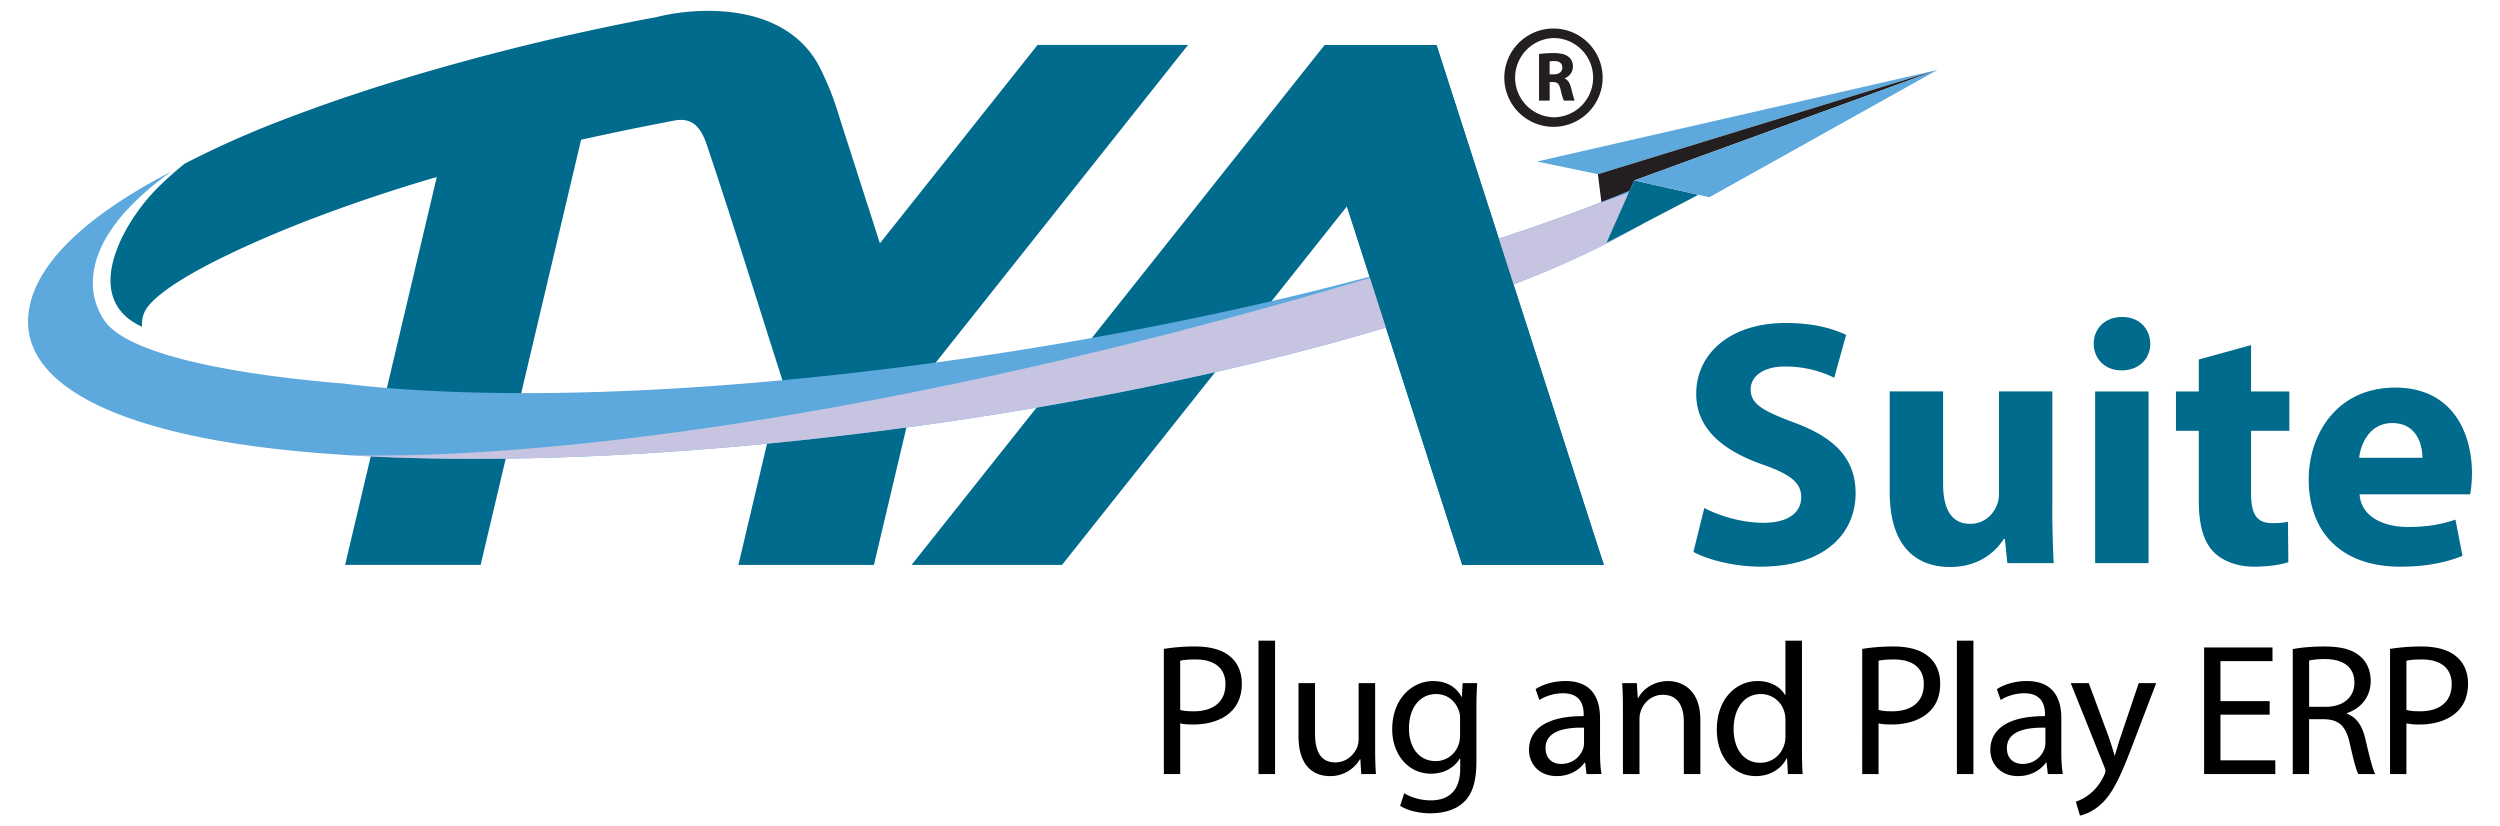 <svg xmlns="http://www.w3.org/2000/svg" xml:space="preserve" id="Layer_1" width="121" height="40" x="0" y="0" version="1.1" viewBox="14 4.5 121 40"><g fill="#FFF" display="none"><g display="inline"><path d="m95.593 10.004-3.697-.764 24.28-5.554z"/><path d="m96.12 14.161-.527-4.157 20.583-6.318-18.381 6.699zM7.32 19.254c-3.741-1.708-1.175-6.265.875-8.347a20.319 20.319 0 0 1 1.603-1.452l.095-.079.11-.056c1.893-.981 3.859-1.833 5.846-2.601 4.106-1.584 8.364-2.875 12.62-3.991A147.778 147.778 0 0 1 38.097.56c.14-.027.291-.045.428-.08 1.707-.431 3.786-.513 5.5-.128 1.931.433 3.564 1.474 4.447 3.301.74 1.534.837 1.989 1.396 3.729l2.19 6.818 9.196-11.575.36-.454H70.738l-1.542 1.942-14.957 18.833-2.323 9.826-.218.927H43.48l.347-1.47 2.311-9.771c-1.526-4.748-2.983-9.518-4.576-14.242-.394-1.164-.951-1.65-1.97-1.458l-.355.068c-1.768.339-3.532.701-5.293 1.094l-5.873 24.85-.218.928h-8.217l.347-1.471 5.211-22.047a98.557 98.557 0 0 0-7.76 2.608c-2.02.779-7.581 3.04-9.484 4.94-.484.483-.654.889-.63 1.526M55.522 31.756 78.663 2.627l.358-.454h6.788l.268.833 9.372 29.127.503 1.564h-8.58l-.268-.834-6.728-20.908-16.912 21.287-.361.455h-9.124z"/><path d="M98.288 13.019c-2.144 1.268-4.741 2.489-7.722 3.641-7.822 3.019-18.563 5.796-30.621 7.771-2.61.426-5.337.822-8.167 1.18-14.026 1.777-26.658 2.074-35.743 1.117C6.127 25.686.138 22.912.42 18.653l.019-.185c.313-2.956 3.448-5.916 8.659-8.625-2.858 2.059-4.53 4.198-4.736 6.324l.002-.001-.018.184c-.055.947.204 1.815.743 2.606l.01-.004c1.207 1.627 5.698 2.852 12.367 3.555.65.068 1.319.13 2.005.185.865.108 1.765.201 2.699.276 9.153.748 21.843.168 35.898-1.917 2.834-.419 5.565-.875 8.18-1.358 11.288-2.089 21.4-4.851 29.036-7.799l.021-.009c.125-.048.25-.096.375-.146l.019-.008.333-.13.018-.007.365-.147c.143-.056.284-.114.424-.17.494-.202.979-.406 1.449-.61v2.352z"/><path d="M98.288 13.019c-2.144 1.268-4.741 2.489-7.722 3.641-7.822 3.019-18.563 5.796-30.621 7.771-2.61.426-5.337.822-8.167 1.18-12.186 1.545-23.32 1.972-31.989 1.43 1.475.033 3.023.023 4.643-.025 12.65-.41 29.93-3.21 48.845-8.309a317.885 317.885 0 0 0 10.984-3.169l.407-.126c3.821-1.096 7.327-2.255 10.429-3.445 1.074-.379 2.141-.76 3.19-1.145v2.197z"/><path d="m97.795 10.385 3.889.87-5.564 2.906z"/><path d="m102.35 11.403-4.555-1.017 18.381-6.7zM79.6 2.173h6.209l.268.832 9.372 29.128.503 1.564h-8.58l-.267-.834-6.729-20.908zM102.045 30.247c.852.446 2.213.894 3.598.894 1.49 0 2.278-.617 2.278-1.554 0-.896-.683-1.405-2.405-2.001-2.386-.854-3.961-2.171-3.961-4.258 0-2.449 2.065-4.301 5.43-4.301 1.64 0 2.81.319 3.662.724l-.725 2.598a6.697 6.697 0 0 0-2.98-.681c-1.405 0-2.086.659-2.086 1.383 0 .915.787 1.32 2.662 2.023 2.533.937 3.703 2.255 3.703 4.279 0 2.404-1.83 4.448-5.769 4.448-1.64 0-3.259-.446-4.065-.894l.658-2.66zM123.146 30.247c0 1.36.041 2.469.082 3.342h-2.809l-.15-1.469h-.063c-.405.638-1.383 1.703-3.258 1.703-2.128 0-3.661-1.321-3.661-4.534v-6.11h3.236v5.598c0 1.513.488 2.428 1.639 2.428.895 0 1.427-.617 1.617-1.128.086-.191.129-.427.129-.702V23.18h3.236v7.067h.002zM129.085 20.284c0 .894-.66 1.618-1.746 1.618-1.021 0-1.682-.724-1.682-1.618 0-.916.681-1.619 1.725-1.619s1.682.703 1.703 1.619m-3.342 2.895h3.237v10.41h-3.237v-10.41zM135.195 20.369v2.81h2.32v2.385h-2.32v3.768c0 1.256.32 1.83 1.277 1.83.446 0 .66-.021.959-.084l.021 2.447c-.404.148-1.191.276-2.087.276-1.043 0-1.917-.36-2.448-.894-.598-.618-.895-1.619-.895-3.088v-4.258h-1.385v-2.384h1.385V21.24l3.173-.871zM141.775 29.415c.084 1.342 1.427 1.979 2.938 1.979 1.105 0 2.001-.148 2.874-.446l.427 2.192c-1.064.447-2.365.66-3.77.66-3.534 0-5.557-2.044-5.557-5.301 0-2.641 1.639-5.557 5.258-5.557 3.365 0 4.643 2.62 4.643 5.194 0 .555-.064 1.043-.107 1.276h-6.705v.003zm3.811-2.213c0-.788-.34-2.106-1.832-2.106-1.361 0-1.915 1.254-2.001 2.106h3.833zM92.025 2.722c.207-.034.514-.059.863-.059.422 0 .721.063.924.225.174.135.267.34.267.603 0 .36-.259.61-.505.7v.012c.199.081.31.267.382.531.089.326.174.699.228.811h-.662c-.041-.085-.112-.314-.194-.667-.079-.36-.203-.453-.47-.458h-.191v1.125h-.641V2.722zm.642 1.231h.254c.323 0 .515-.162.515-.412 0-.259-.179-.395-.475-.395-.158 0-.247.008-.294.021v.786z"/><path d="M92.9 7.135a2.984 2.984 0 0 1-2.979-2.981 2.983 2.983 0 0 1 2.979-2.98 2.983 2.983 0 0 1 2.981 2.98A2.983 2.983 0 0 1 92.9 7.135m0-5.385a2.405 2.405 0 0 0-2.401 2.403 2.404 2.404 0 0 0 4.805 0A2.405 2.405 0 0 0 92.9 1.75"/></g><g display="inline"><path d="M69.275 38.789a11.608 11.608 0 0 1 1.902-.146c.98 0 1.697.229 2.153.637.421.365.672.924.672 1.606 0 .694-.205 1.241-.592 1.64-.524.56-1.378.844-2.347.844-.296 0-.569-.012-.797-.068v3.075h-.992l.001-7.588zm.992 3.702c.216.058.49.079.82.079 1.196 0 1.925-.58 1.925-1.641 0-1.014-.718-1.504-1.812-1.504-.433 0-.763.035-.934.08l.001 2.986zM75.016 38.288h1.002v8.087h-1.002v-8.087zM82.089 44.871c0 .57.011 1.072.045 1.504h-.889l-.058-.898h-.021a2.077 2.077 0 0 1-1.823 1.024c-.866 0-1.901-.479-1.901-2.415v-3.225h1.002v3.055c0 1.047.318 1.754 1.229 1.754.673 0 1.14-.467 1.322-.912.057-.148.091-.33.091-.513v-3.384h1.003v4.01zM88.273 40.861c-.023.399-.045.845-.045 1.516v3.201c0 1.264-.252 2.039-.787 2.518-.534.502-1.31.66-2.004.66-.66 0-1.39-.158-1.834-.455l.25-.764c.364.229.935.434 1.619.434 1.024 0 1.776-.535 1.776-1.926v-.615h-.022c-.309.514-.9.924-1.754.924-1.369 0-2.348-1.162-2.348-2.688 0-1.868 1.219-2.927 2.482-2.927.957 0 1.481.502 1.721.957h.023l.045-.832h.877v-.003zm-1.037 2.177c0-.171-.01-.319-.057-.456-.182-.58-.672-1.061-1.4-1.061-.956 0-1.641.811-1.641 2.086 0 1.082.547 1.981 1.629 1.981.615 0 1.174-.387 1.391-1.024.057-.172.08-.364.08-.535v-.991h-.002zM94.902 46.375l-.082-.695h-.033c-.309.435-.9.821-1.686.821-1.117 0-1.687-.786-1.687-1.583 0-1.333 1.185-2.063 3.315-2.051v-.113c0-.456-.127-1.275-1.254-1.275-.512 0-1.047.16-1.436.41l-.229-.66c.457-.297 1.117-.49 1.812-.49 1.687 0 2.097 1.15 2.097 2.255v2.063c0 .479.021.944.09 1.319l-.907-.001zm-.149-2.812c-1.094-.022-2.335.17-2.335 1.24 0 .65.434.957.945.957a1.37 1.37 0 0 0 1.332-.922c.035-.104.058-.216.058-.318v-.957zM97.109 42.354c0-.568-.01-1.035-.045-1.492h.89l.058.912h.022c.272-.523.911-1.037 1.823-1.037.763 0 1.947.457 1.947 2.348v3.291h-1.003v-3.178c0-.889-.331-1.629-1.276-1.629-.66 0-1.172.468-1.344 1.024a1.457 1.457 0 0 0-.068.468v3.313h-1.004v-4.02zM107.964 38.288v6.663c0 .49.013 1.049.046 1.424h-.898l-.047-.956h-.022c-.308.614-.979 1.082-1.879 1.082-1.333 0-2.356-1.128-2.356-2.802-.013-1.835 1.127-2.963 2.471-2.963.844 0 1.412.398 1.662.844h.023v-3.292h1zm-1.002 4.817c0-.125-.012-.297-.046-.42-.146-.639-.693-1.164-1.445-1.164-1.037 0-1.652.912-1.652 2.131 0 1.117.547 2.039 1.629 2.039.672 0 1.287-.443 1.469-1.195.034-.137.046-.273.046-.434v-.957zM111.62 38.789a11.595 11.595 0 0 1 1.901-.146c.98 0 1.697.229 2.153.637.423.365.673.924.673 1.606 0 .694-.205 1.241-.593 1.64-.522.56-1.378.844-2.346.844-.296 0-.569-.012-.798-.068v3.075h-.99v-7.588zm.991 3.702c.217.058.49.079.82.079 1.195 0 1.924-.58 1.924-1.641 0-1.014-.717-1.504-1.811-1.504-.434 0-.763.035-.934.08v2.986h.001zM117.359 38.288h1.002v8.087h-1.002v-8.087zM122.873 46.375l-.08-.695h-.034c-.308.435-.899.821-1.686.821-1.116 0-1.687-.786-1.687-1.583 0-1.333 1.186-2.063 3.315-2.051v-.113c0-.456-.125-1.275-1.253-1.275a2.75 2.75 0 0 0-1.436.41l-.229-.66c.456-.297 1.115-.49 1.813-.49 1.685 0 2.096 1.15 2.096 2.255v2.063c0 .479.021.944.091 1.319l-.91-.001zm-.148-2.812c-1.093-.022-2.334.17-2.334 1.24 0 .65.433.957.944.957.717 0 1.173-.455 1.333-.922.035-.104.057-.216.057-.318v-.957zM125.355 40.861l1.207 3.26c.125.363.263.797.354 1.127h.023c.103-.33.215-.752.353-1.15l1.095-3.234h1.059l-1.504 3.931c-.717 1.89-1.207 2.858-1.891 3.45-.49.434-.98.604-1.23.648l-.25-.843c.25-.079.58-.239.875-.489.273-.215.615-.604.844-1.117.045-.102.079-.182.079-.237s-.022-.138-.068-.263l-2.038-5.08h1.094v-.003zM136.323 42.775h-2.984v2.768h3.326v.832h-4.317v-7.677h4.146v.831h-3.155v2.427h2.984v.819zM137.725 38.8c.5-.102 1.217-.157 1.901-.157 1.06 0 1.743.192 2.222.627.387.342.604.864.604 1.457 0 1.014-.639 1.687-1.447 1.959v.033c.592.205.945.752 1.128 1.551.25 1.07.433 1.812.593 2.105H141.7c-.126-.216-.298-.877-.513-1.834-.229-1.059-.639-1.457-1.537-1.491h-.936v3.325h-.99V38.8h.001zm.989 3.498h1.015c1.059 0 1.73-.581 1.73-1.458 0-.99-.718-1.424-1.766-1.436-.479 0-.82.046-.979.091v2.803zM143.623 38.789a11.608 11.608 0 0 1 1.902-.146c.979 0 1.697.229 2.152.637.422.365.672.924.672 1.606 0 .694-.205 1.241-.592 1.64-.523.56-1.378.844-2.346.844-.296 0-.57-.012-.799-.068v3.075h-.99v-7.588zm.99 3.702c.218.058.49.079.82.079 1.196 0 1.926-.58 1.926-1.641 0-1.014-.719-1.504-1.812-1.504-.433 0-.764.035-.935.08v2.986h.001z"/></g></g><g><g><path d="M70.33 35.907a9.274 9.274 0 0 1 1.519-.117c.782 0 1.354.183 1.719.51.336.291.536.736.536 1.281 0 .556-.165.992-.473 1.311-.417.446-1.1.673-1.872.673-.236 0-.456-.009-.637-.055v2.456h-.792v-6.059zm.791 2.955c.172.047.39.065.654.065.955 0 1.537-.464 1.537-1.311 0-.811-.572-1.199-1.446-1.199-.345 0-.609.026-.745.063v2.382zM74.912 35.508h.801v6.456h-.801v-6.456zM80.558 40.763c0 .455.01.855.037 1.201h-.71l-.045-.718h-.019a1.652 1.652 0 0 1-1.454.817c-.691 0-1.519-.383-1.519-1.927v-2.573h.8V40c0 .836.254 1.4.981 1.4.537 0 .909-.373 1.056-.728.046-.117.072-.264.072-.409v-2.7h.8v3.2h.001zM85.495 37.563c-.02.318-.036.673-.036 1.209v2.554c0 1.01-.201 1.629-.628 2.012-.427.398-1.046.526-1.601.526-.527 0-1.108-.128-1.464-.364l.2-.61c.291.184.746.347 1.291.347.817 0 1.417-.427 1.417-1.536v-.491h-.018c-.245.409-.718.736-1.4.736-1.092 0-1.873-.927-1.873-2.146 0-1.491.972-2.337 1.982-2.337.764 0 1.183.4 1.373.764h.018l.035-.663h.704zm-.827 1.736c0-.136-.01-.253-.046-.362-.146-.465-.536-.845-1.118-.845-.765 0-1.31.645-1.31 1.662 0 .864.436 1.583 1.3 1.583.492 0 .937-.31 1.109-.817.045-.138.064-.293.064-.428v-.793zM90.786 41.964l-.064-.555h-.026c-.245.347-.719.654-1.345.654-.894 0-1.347-.626-1.347-1.264 0-1.063.945-1.646 2.646-1.637v-.091c0-.364-.1-1.017-.999-1.017-.41 0-.836.126-1.146.326l-.182-.526c.363-.238.89-.392 1.446-.392 1.346 0 1.673.918 1.673 1.8v1.646c0 .381.017.755.073 1.055l-.729.001zm-.119-2.244c-.872-.02-1.863.136-1.863.989 0 .517.347.765.754.765.573 0 .936-.365 1.064-.737a.845.845 0 0 0 .045-.254v-.763zM92.549 38.754c0-.454-.008-.827-.036-1.19h.71l.046.726h.018c.218-.417.728-.826 1.455-.826.608 0 1.555.364 1.555 1.874v2.627h-.8v-2.536c0-.71-.265-1.301-1.019-1.301-.526 0-.938.373-1.073.817a1.193 1.193 0 0 0-.054.373v2.646h-.801l-.001-3.21zM101.215 35.508v5.318c0 .392.008.838.036 1.138h-.718l-.038-.764h-.018c-.245.49-.781.863-1.5.863-1.064 0-1.882-.899-1.882-2.236-.009-1.464.899-2.364 1.974-2.364.672 0 1.126.319 1.326.673h.02v-2.628h.8zm-.8 3.846c0-.1-.01-.235-.037-.336a1.176 1.176 0 0 0-1.154-.926c-.827 0-1.317.727-1.317 1.699 0 .892.436 1.627 1.299 1.627.536 0 1.027-.354 1.174-.955.027-.109.036-.218.036-.346v-.763h-.001zM104.132 35.907a9.274 9.274 0 0 1 1.519-.117c.781 0 1.354.183 1.718.51.337.291.536.736.536 1.281 0 .556-.163.992-.473 1.311-.418.446-1.101.673-1.874.673-.235 0-.454-.009-.636-.055v2.456h-.791l.001-6.059zm.791 2.955c.173.047.392.065.654.065.954 0 1.536-.464 1.536-1.311 0-.811-.572-1.199-1.445-1.199-.346 0-.609.026-.746.063l.001 2.382zM108.714 35.508h.8v6.456h-.8v-6.456zM113.115 41.964l-.064-.555h-.027c-.245.347-.718.654-1.346.654-.891 0-1.346-.626-1.346-1.264 0-1.063.945-1.646 2.646-1.637v-.091c0-.364-.1-1.017-.999-1.017-.41 0-.836.126-1.146.326l-.183-.526c.363-.238.892-.392 1.445-.392 1.346 0 1.673.918 1.673 1.8v1.646c0 .381.019.755.073 1.055l-.726.001zm-.118-2.244c-.874-.02-1.864.136-1.864.989 0 .517.345.765.755.765.571 0 .936-.365 1.063-.737a.879.879 0 0 0 .046-.254v-.763zM115.096 37.563l.964 2.601c.101.29.21.636.282.899h.018c.082-.264.174-.601.283-.918l.872-2.582h.846l-1.2 3.137c-.574 1.509-.964 2.282-1.51 2.755-.391.346-.782.481-.982.518l-.2-.673c.2-.064.464-.191.701-.392.218-.172.489-.481.672-.891a.563.563 0 0 0 .063-.19.692.692 0 0 0-.055-.209l-1.627-4.055h.873zM123.851 39.089h-2.381v2.21h2.655v.665h-3.446v-6.128h3.31v.663h-2.519v1.937h2.382l-.001.653zM124.97 35.917c.399-.081.973-.127 1.518-.127.846 0 1.392.154 1.773.501.309.273.481.69.481 1.163 0 .81-.51 1.347-1.155 1.563v.028c.474.162.755.6.9 1.236.2.854.345 1.445.472 1.683h-.816c-.101-.174-.237-.701-.41-1.465-.182-.846-.508-1.162-1.227-1.189h-.746v2.654h-.79v-6.047zm.79 2.791h.811c.846 0 1.382-.463 1.382-1.163 0-.79-.572-1.137-1.408-1.146-.383 0-.655.036-.784.073v2.236zM129.678 35.907a9.307 9.307 0 0 1 1.52-.117c.782 0 1.354.183 1.718.51.336.291.536.736.536 1.281 0 .556-.165.992-.473 1.311-.419.446-1.101.673-1.872.673a2.7 2.7 0 0 1-.637-.055v2.456h-.792v-6.059zm.793 2.955c.173.047.391.065.654.065.954 0 1.537-.464 1.537-1.311 0-.811-.574-1.199-1.446-1.199-.347 0-.609.026-.745.063v2.382z"/></g><g><path fill="#5DA9DD" d="m91.337 12.93-2.949-.612 19.381-4.432z"/><path fill="#231F20" d="m91.758 16.248-.421-3.318 16.432-5.044-14.673 5.347z"/><path fill="#006B8D" d="M20.872 20.314c-2.986-1.363-.938-5.001.699-6.664.416-.421.852-.809 1.28-1.159l.075-.063.088-.046a46.403 46.403 0 0 1 4.667-2.075c3.278-1.266 6.677-2.296 10.075-3.187a117.853 117.853 0 0 1 7.686-1.731c.112-.022.231-.037.341-.063 1.363-.344 3.022-.409 4.391-.102 1.541.345 2.845 1.176 3.551 2.635.591 1.224.668 1.588 1.115 2.977l1.747 5.442 7.342-9.24.288-.362h7.284l-1.23 1.55-11.944 15.035-1.854 7.843-.175.739H49.738l.277-1.172 1.844-7.801c-1.218-3.79-2.381-7.597-3.653-11.369-.313-.93-.759-1.318-1.572-1.165l-.284.055c-1.411.271-2.819.559-4.225.874l-4.688 19.837-.174.739H30.704l.276-1.172 4.16-17.602a79.685 79.685 0 0 0-6.194 2.082c-1.612.622-6.052 2.427-7.57 3.945-.387.387-.522.71-.504 1.22M59.35 30.294 77.823 7.041l.287-.362h5.417l.214.665 7.481 23.252.404 1.247h-6.851l-.214-.664-5.369-16.692L65.69 31.479l-.289.364H58.118z"/><path fill="#5DA9DD" d="M93.488 15.336c-1.71 1.011-3.784 1.986-6.164 2.905-6.243 2.411-14.817 4.628-24.443 6.204-2.083.341-4.261.657-6.519.944-11.197 1.418-21.28 1.654-28.533.892-7.909-.832-12.689-3.048-12.464-6.448l.015-.147h-.001c.25-2.359 2.751-4.722 6.912-6.884-2.282 1.644-3.616 3.351-3.78 5.048h.002l-.014.146c-.044.755.162 1.45.593 2.082l.007-.003c.963 1.298 4.549 2.275 9.873 2.836a63.32 63.32 0 0 0 1.601.147c.69.085 1.409.161 2.155.22 7.306.597 17.436.134 28.656-1.53 2.263-.335 4.442-.698 6.53-1.084 9.011-1.667 17.084-3.872 23.178-6.226l.016-.007c.102-.039.2-.078.3-.115l.016-.006.266-.106.015-.003.29-.117c.115-.046.229-.09.34-.137.394-.161.78-.322 1.156-.485v1.874h-.003z"/><path fill="#C7C4E2" d="M93.488 15.336c-1.71 1.011-3.784 1.986-6.164 2.905-6.243 2.411-14.817 4.628-24.443 6.204-2.083.341-4.261.657-6.519.944-9.728 1.232-18.616 1.573-25.536 1.141 1.177.026 2.413.021 3.706-.021 10.098-.325 23.893-2.563 38.991-6.631a255.372 255.372 0 0 0 8.769-2.53l.325-.101c3.051-.875 5.849-1.8 8.324-2.751.857-.301 1.708-.606 2.547-.914v1.754z"/><path fill="#006B8D" d="m93.096 13.233 3.104.695-4.442 2.32z"/><path fill="#5DA9DD" d="m96.731 14.048-3.635-.815 14.673-5.347z"/><path fill="#006B8D" d="M78.57 6.679h4.957l.214.664 7.481 23.253.404 1.247h-6.851l-.213-.664-5.37-16.692zM96.489 29.087c.68.357 1.765.716 2.87.716 1.189 0 1.82-.493 1.82-1.241 0-.713-.545-1.121-1.922-1.597-1.903-.681-3.16-1.734-3.16-3.4 0-1.954 1.648-3.433 4.333-3.433 1.311 0 2.243.255 2.923.577l-.577 2.074a5.355 5.355 0 0 0-2.38-.544c-1.122 0-1.665.527-1.665 1.105 0 .729.628 1.054 2.124 1.615 2.022.747 2.956 1.8 2.956 3.415 0 1.921-1.46 3.552-4.604 3.552-1.31 0-2.6-.355-3.246-.713l.528-2.126zM113.331 29.087c0 1.089.034 1.974.067 2.67h-2.243l-.118-1.174h-.052c-.323.511-1.104 1.359-2.601 1.359-1.698 0-2.922-1.053-2.922-3.619v-4.878h2.584v4.47c0 1.206.392 1.938 1.309 1.938.715 0 1.138-.493 1.291-.901.068-.152.104-.34.104-.56v-4.947h2.584v5.642h-.003zM118.074 21.134c0 .713-.527 1.292-1.395 1.292-.815 0-1.342-.579-1.342-1.292 0-.731.543-1.291 1.376-1.291s1.345.561 1.361 1.291m-2.669 2.313h2.585v8.31h-2.585v-8.31zM122.951 21.203v2.244h1.854v1.905h-1.854v3.008c0 1.002.255 1.46 1.02 1.46.356 0 .526-.017.767-.067l.017 1.955c-.322.116-.951.219-1.666.219-.833 0-1.529-.288-1.953-.713-.478-.494-.714-1.293-.714-2.465V25.35h-1.105v-1.903h1.105V21.9l2.529-.697zM128.205 28.425c.066 1.071 1.138 1.581 2.344 1.581.885 0 1.599-.118 2.295-.355l.34 1.75c-.851.356-1.886.527-3.009.527-2.82 0-4.434-1.632-4.434-4.231 0-2.108 1.307-4.437 4.197-4.437 2.685 0 3.705 2.092 3.705 4.147 0 .442-.053.832-.087 1.02h-5.352v-.002zm3.041-1.768c0-.628-.271-1.681-1.463-1.681-1.086 0-1.528 1.001-1.598 1.681h3.061z"/><path fill="#231F20" d="M88.49 7.116a4.65 4.65 0 0 1 .688-.047c.338 0 .575.05.738.179.139.109.214.271.214.482a.606.606 0 0 1-.403.558v.01c.157.065.247.214.305.423.07.261.139.559.183.647h-.527a3.087 3.087 0 0 1-.156-.532c-.064-.288-.162-.363-.375-.366h-.153v.898h-.514V7.116zm.512.983h.203c.259 0 .411-.129.411-.329 0-.207-.144-.315-.38-.315-.126 0-.196.007-.234.017v.627z"/><path fill="#231F20" d="M89.189 10.639a2.382 2.382 0 0 1-2.381-2.379 2.383 2.383 0 0 1 2.381-2.38 2.382 2.382 0 0 1 2.379 2.38 2.381 2.381 0 0 1-2.379 2.379m0-4.298a1.919 1.919 0 0 0 0 3.836 1.918 1.918 0 0 0 0-3.836"/><path fill="none" d="M15.356 5.028h118.286v26.915H15.356z"/></g></g></svg>